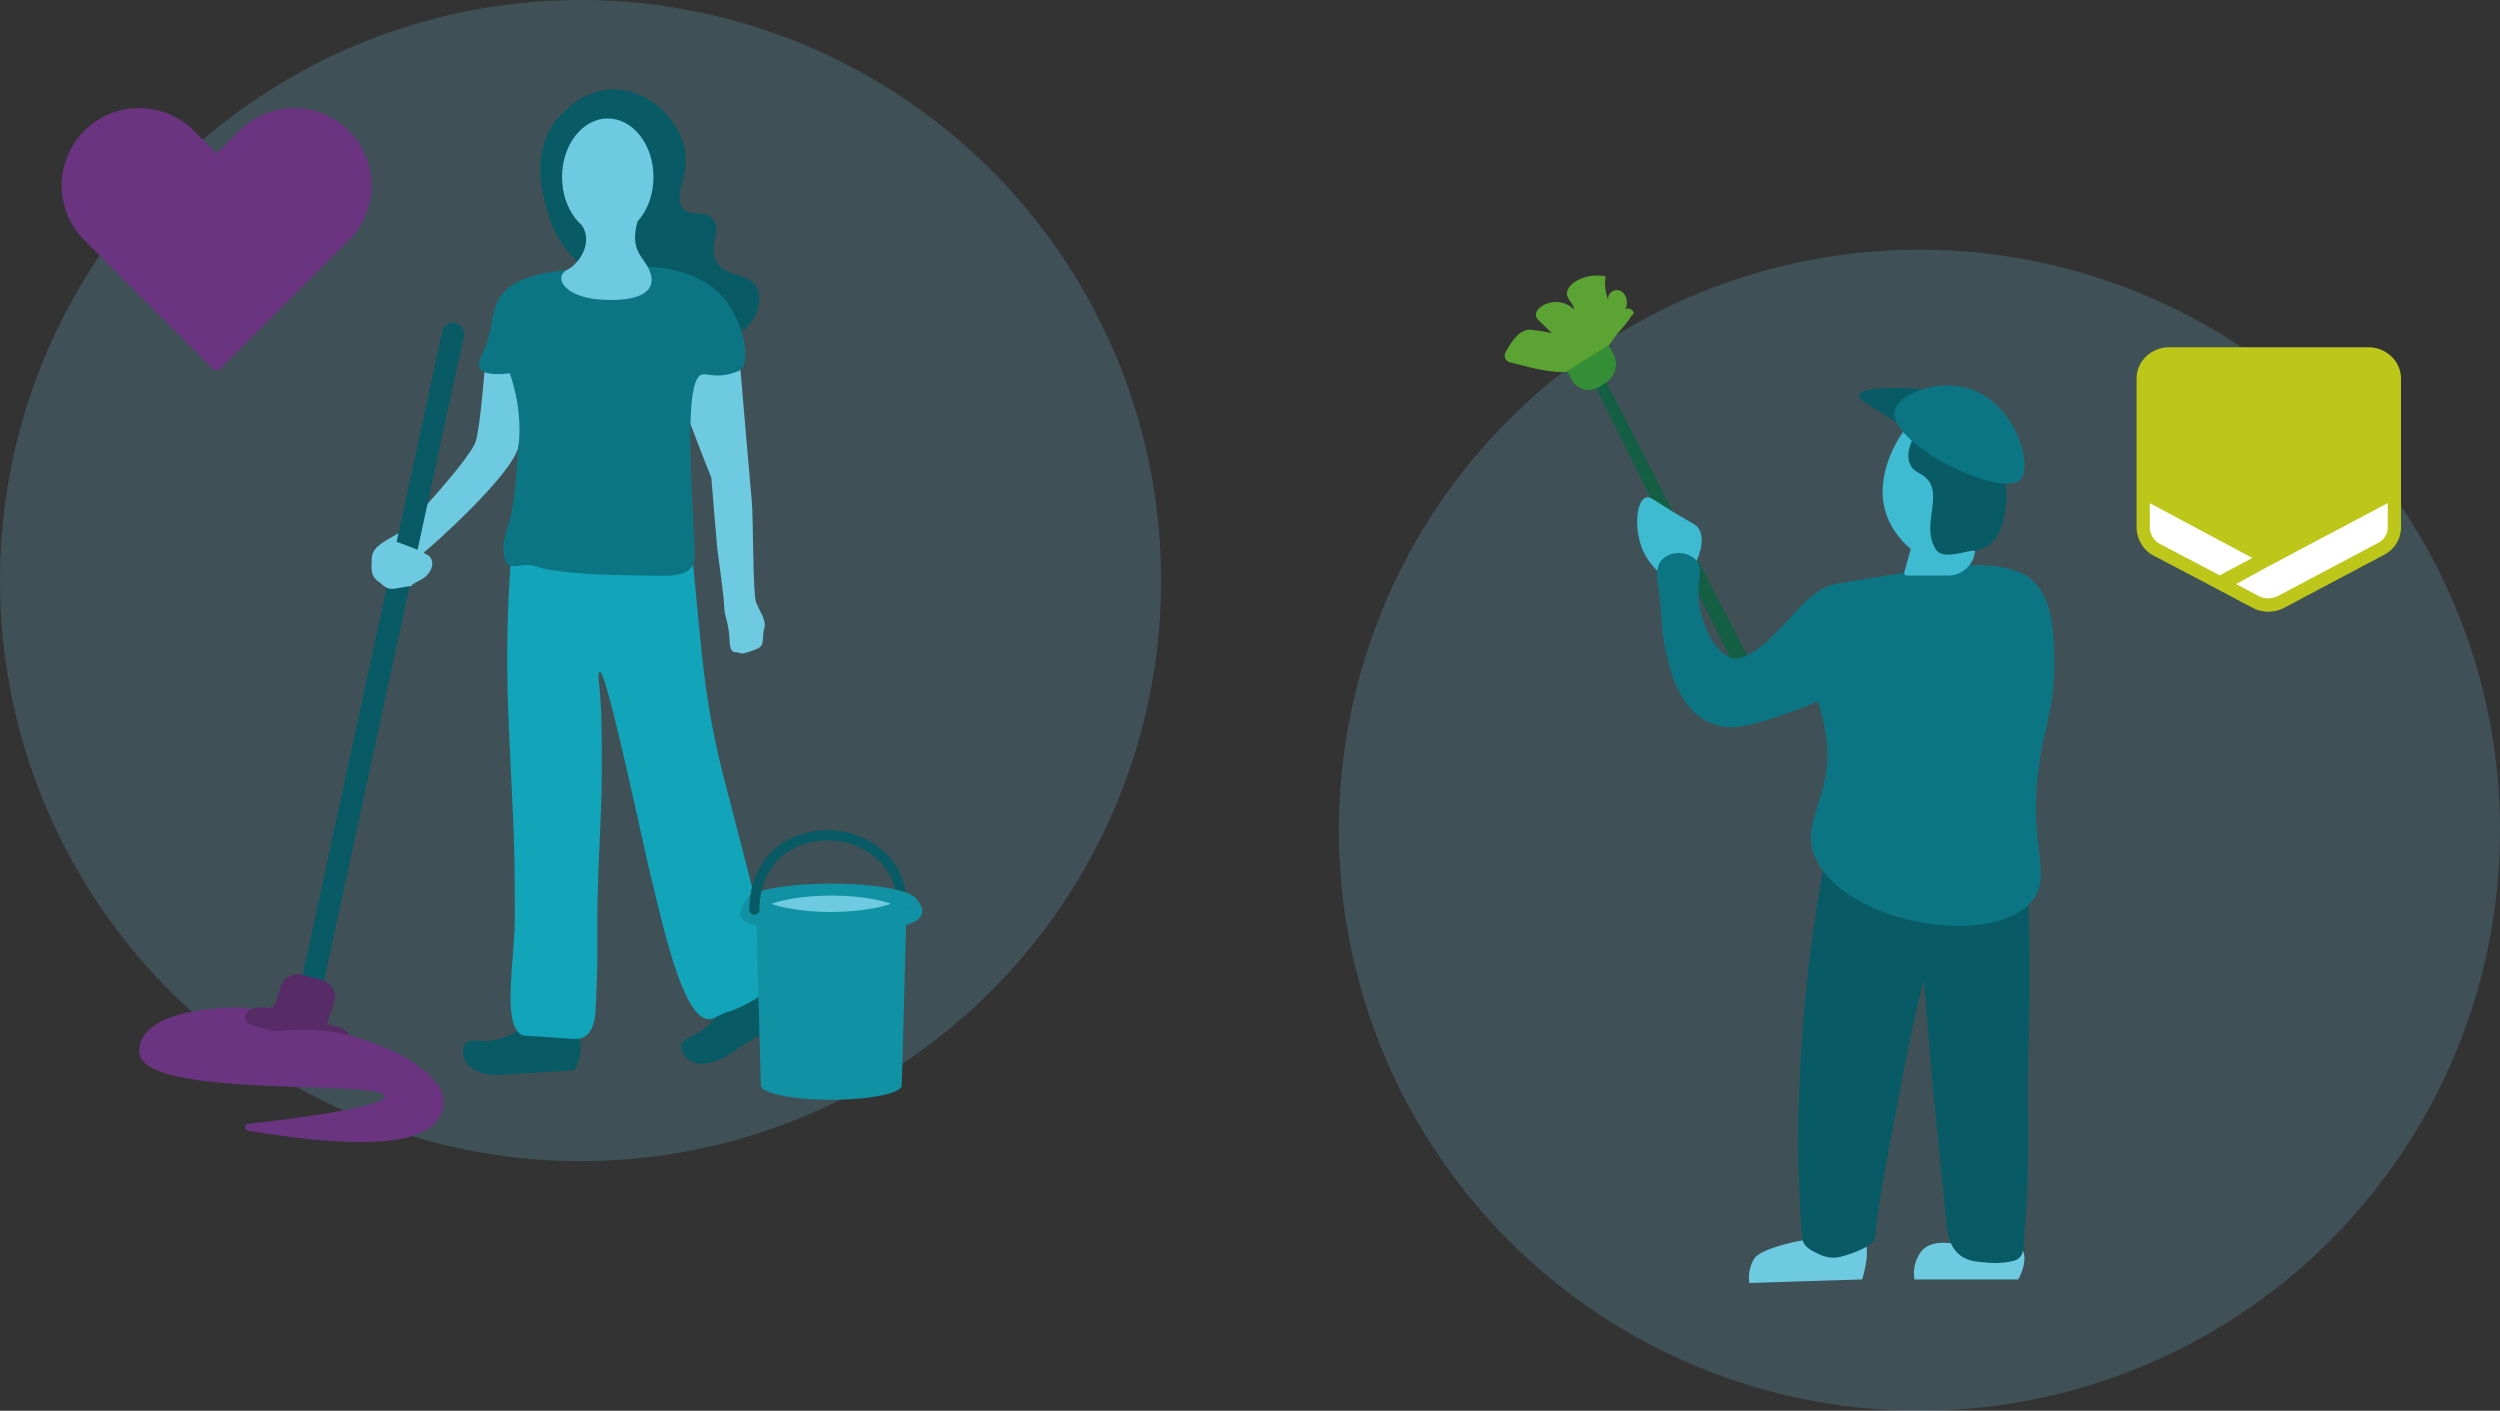 <?xml version="1.0" encoding="UTF-8"?> <svg xmlns="http://www.w3.org/2000/svg" width="1353.375" height="763.718" viewBox="0 0 1353.375 763.718"><rect x="0" y="0" width="1353.375" height="763.718" fill="#333333" stroke="none"/><g transform="translate(-112.426 -11.786)"><circle cx="314.285" cy="314.285" r="314.285" transform="translate(112.426 11.786)" fill="#6ecae1" opacity="0.2"></circle><circle cx="314.285" cy="314.285" r="314.285" transform="translate(837.231 146.935)" fill="#6ecae1" opacity="0.2"></circle><path d="M974.376,217.712c-1.847-3.713,3.629-6.894,5.53-3.207l89.5,173.783c2.731,5.3-5.142,9.943-7.877,4.634C1059.2,388.4,974.592,218.146,974.376,217.712Z" fill="#145e43"></path><path d="M982.362,199.912a56.785,56.785,0,0,0,3.778-4.981c2.626-3.882,6.618-7.354,8.892-11.375.989-1.748,2.652-1.469,1.228-3.581-.836-1.239-3.372-1.652-4.32-.388,2.962-3.945.331-11.468-5.074-10.693-2.507.36-4.5,3.147-3.689,5.548a24.55,24.55,0,0,1-1.555-13.02,22.954,22.954,0,0,0-15.946,2.53c-2.753,1.578-5.405,4.338-4.9,7.471.473,2.935,3.567,4.995,3.807,7.958a13.936,13.936,0,0,0-18.348-1.232c-1.508,1.236-2.821,3.169-2.232,5.027a6.025,6.025,0,0,0,1.733,2.352l6.744,6.571a92.342,92.342,0,0,0-11.5-1.771c-5.678-.608-10.595,6.6-13.577,12.3a3.665,3.665,0,0,0,2.363,5.264c9.42,2.35,19.817,5.47,29.143,5.29C968.173,212.74,976.252,207.092,982.362,199.912Z" fill="#5ba332"></path><path d="M960.767,212.685l22.426-14,2.644,4.809a11.821,11.821,0,0,1-4.168,15.514l-3.52,2.2a10.341,10.341,0,0,1-14.737-3.709Z" fill="#338e36"></path><path d="M1170.037,226.9c-17.55-1.92-47.279,35.825-35.908,64.834,5.811,14.827,22.589,27.958,35.908,24.936,19.024-4.318,28.342-41,18.95-66.828C1187.236,245.03,1181.085,228.112,1170.037,226.9Z" fill="#3fbbd1"></path><path d="M1153.709,222.373s-44.819-3.414-32.629,6.545c0,0,17.462,11.517,17.668,11.312s18.506-15.08,18.506-15.08" fill="#085a65"></path><path d="M1093.057,682.576c-.609-.377-26.9,4.2-30.965,10.585a19.331,19.331,0,0,0-2.64,13.173l61.018-1.927s5.888-17.982,0-22.491" fill="#6ecae1"></path><path d="M1170.24,685.237c-.773-.422-12.887-2.737-18.041,4.417a19.458,19.458,0,0,0-3.351,14.753h56.187s7.474-13.28,0-18.33" fill="#6ecae1"></path><path d="M1112.1,424.139c-3.624,14.078-7.789,31.842-11.7,52.645-2,10.679-7.536,41.3-10.856,77.822-4.854,53.39-4.2,91.845-1.63,126.7.363,4.926,4.07,6.874,7.567,8.64,5.01,2.529,7.929,2.914,11.2,2.606,3.742-.352,20.2-5.73,20.7-10.435,2.829-26.592,7.949-49.142,13.946-81.731,3.826-20.795,8.075-40.269,12.528-58.366q2.508,29.755,5.013,59.51,3.678,36.651,7.355,73.3c1.231,12.265,6.057,18.891,17.29,20.054,7.138.739,11.47,1.151,18.615-.418,7.018-1.542,5.529-8.716,6.325-16.495,3.335-32.573.931-67.041,2.179-105.6,1.427-44.075-.489-91.23-2.179-127.8" fill="#085a65"></path><path d="M1015.757,325.768c-3.5-2.308-11.527-8.31-15.076-18.986-3.4-10.223-2.373-23.761,2.79-25.686,2.257-.843,3.686,1.142,15.637,8.375,9.987,6.045,11.378,6.1,12.843,8.377,5.252,8.15-3.052,22.293-6.7,27.92" fill="#3fbbd1"></path><path d="M1157.343,319.685c-51.18,7.992-53.654,8.33-56.211,10.777-5.495,5.256-7.317,11.394-8.76,15.8-6.893,21.065,2.96,36.913,7.3,56.753,8.67,39.645-14.323,51.166-4.379,73.278,15.978,35.53,94.791,49.027,116.8,23.707,13.432-15.45-5.044-32.977,6.57-87.645,2.6-12.253,6.055-23.247,5.84-40.949-.2-16.994-.426-35.287-12.41-45.978C1205.567,319.609,1189.068,314.732,1157.343,319.685Z" fill="#0c7584"></path><path d="M1109.262,327.494c-19.268.873-31.454,28.962-50.345,38.735-1.95,1.008-4.917,2.462-8.372,1.794-10.17-1.967-20.007-21.811-18.542-39.476.413-4.979,1.708-9.6-1.184-13.24-2.763-3.474-8.522-5-13.3-3.658a11.526,11.526,0,0,0-5.7,3.483c-1.713,2-2.859,5.358-2.041,11.513,3.862,29.037.965,24.844,6.081,44.368,1.548,5.908,6.419,24.5,21.532,31.7,12.124,5.778,24.825,1.367,44.26-5.383a171.639,171.639,0,0,0,39.476-19.738" fill="#0c7584"></path><path d="M1150.327,296.451c-1.032,3.683-5.452,19.521-6.987,25.024a1.492,1.492,0,0,0,1.439,1.893h22.293a14.552,14.552,0,0,0,14.119-18.068h0" fill="#3fbbd1"></path><path d="M1148.194,248.764c-1.9,3.829-3.9,9.442-1.742,14.332,1.97,4.463,5.636,4.328,8.976,7.768,9.078,9.35-3.344,25.442,5.009,38.385,3.587,5.558,14.125,1.19,20.35.66,14.022-1.193,16.286-17.158,16.7-18.952a51.011,51.011,0,0,0-1.742-28" fill="#085a65"></path><path d="M1138.071,234.722c1.288-9.487,21.06-16.649,36.8-13.447,27.56,5.605,38.757,42.16,31.377,50.013C1195.966,282.228,1135.687,252.274,1138.071,234.722Z" fill="#0c7584"></path><path d="M1340.634,339.523l-25.3-11.535-40.93-22.326-2.233-15.628v-32h136.186v40.744l-3.314,8Z" fill="#fff"></path><path d="M1394.48,199.772H1286.788c-9.772,0-17.723,7.6-17.723,16.947v80.6a17.742,17.742,0,0,0,7.772,14.44l.334.229.358.187,33.2,17.446.144.076,4.129,2.187,16.759,8.89a18.506,18.506,0,0,0,17.27,0l16.775-8.892,37.368-19.813A16.751,16.751,0,0,0,1412.2,297.3V216.719C1412.2,207.374,1404.253,199.772,1394.48,199.772Zm-88.158,119.4-25.481-13.391a10.814,10.814,0,0,1-4.267-5.928,9.436,9.436,0,0,1-.352-2.538V284.161l47.867,25.59,7.648,4.088-17.7,9.389Zm98.725-21.869a9.074,9.074,0,0,1-.361,2.535,9.428,9.428,0,0,1-1.785,3.364,10.1,10.1,0,0,1-3.063,2.486L1362.47,325.5l-11.412,6.05-5.363,2.842c-.043.022-.091.028-.134.051a11.327,11.327,0,0,1-2.54.941,11.048,11.048,0,0,1-1.36.163,9.53,9.53,0,0,1-6.568-1.156l-12.11-6.423,17.353-9.535,3.348-1.775,61.363-32.529Z" fill="#bdc71a"></path><path d="M395.363,567.921c-8.335,6.025-15.163,7.389-20.072,7.395-4.408.006-8.717-1.083-10.916,1.408-2.047,2.318-1.4,6.423-.35,8.8,2.509,5.677,10.5,8.787,20.068,8.1l39.44-2.464a26.8,26.8,0,0,0,3.171-11.973,27.38,27.38,0,0,0-5.285-16.55" fill="#085a65"></path><path d="M504.123,554.869c-4.37,9.31-9.681,13.813-13.971,16.2-3.854,2.142-8.15,3.279-8.866,6.523-.667,3.02,1.886,6.3,3.962,7.87,4.945,3.749,13.44,2.6,21.478-2.644l33.3-21.274A26.774,26.774,0,0,0,537,549.533a27.374,27.374,0,0,0-12.645-11.914" fill="#085a65"></path><path d="M445.114,73.123c.781,4.988-5.808,9.644-11.7,13.7-7.391,5.095-14.65,10.1-17.383,7.855-2.887-2.37-.062-12.268,5.683-18.384,6.15-6.548,17.14-10.349,21.559-6.518A5.794,5.794,0,0,1,445.114,73.123Z" fill="#5aa333"></path><path d="M375.04,210.1c-.246.74-2.444,31.059-4.914,40.194s-36.006,45.517-40.7,49.22-15.505,6.975-15.752,14.382-.63,10.1,5.048,13.8,6.666,6.666,9.876,4.444,9.875-8.641,10.369-9.629,1.483-10.863,3.7-12.344,48.673-42.615,50.519-57.268,10.486-42.058,8.265-42.8S375.04,210.1,375.04,210.1Z" fill="#6ecae1"></path><path d="M424.31,152.594c-11.447-10.471-15-23.8-16.389-29.3-2.258-8.922-7.329-28.974,4.964-45.694,1.2-1.629,14.021-18.5,33.776-17.383,19.01,1.077,34.567,18.26,36.754,33.774,1.952,13.842-6.975,24.663-.994,30.793,4.508,4.619,11.509.453,15.891,5.463,5.352,6.116-2.8,14.927,1.989,23.344,5.024,8.826,17.394,5.133,21.854,13.906,3.1,6.112.457,14.507-3.477,19.371-8.157,10.084-25.628,9.681-37.251,5.463-14.7-5.334-13.049-14.229-33.772-26.82C435.086,157.87,432.025,159.653,424.31,152.594Z" fill="#085a65"></path><ellipse cx="24.748" cy="31.708" rx="24.748" ry="31.708" transform="translate(416.692 75.924)" fill="#6ecae1"></ellipse><path d="M391.389,288.593a734.427,734.427,0,0,0-3.723,111.06c2.813,64.6,3.459,63.036,3.459,108.491,0,23.412-7.224,58.667,3.987,63.992.715.34.9.266,6.825.621,20.6,1.233,23.809,2.454,27.3,0,4.813-3.385,5.358-10.441,5.583-14.27,1.639-27.749.6-41.6,1.241-64.526,1.07-38.473,2.865-45.931,1.86-95.549-.118-5.832-2.506-32.872-1.241-13.65-2.829-42.993,21.683,74.622,27.3,98.03,8.868,36.959,20.178,87.97,35.55,79.847a38.029,38.029,0,0,1,8.5-3.532c18.344-7.28,22.769-13.763,22.959-18.614.156-3.9-16.006-66.62-26.339-106.261a446.35,446.35,0,0,1-12.117-66.981c-3.161-30.793-5.818-59.6-8.081-86.724" fill="#12a4b9"></path><path d="M512.807,206.647c0,.741,5.925,68.731,6.666,77.372s.494,49.037,2.222,53.728,5.926,9.876,4.444,14.32.988,9.135-4.2,11.11-7.818,2.963-9.464,1.975-4.856,1.778-5.1-6.888-2.962-13.357-2.962-18.542-3.21-26.417-3.7-31.108-3.209-38.269-3.209-38.269-23.208-57.526-20.246-58.02S512.807,206.647,512.807,206.647Z" fill="#6ecae1"></path><path d="M393.194,252.9c1.005-9.483.732-22.677-4.8-39.069-4.15.537-14.16,1.472-16.333-2.881-1.113-2.23.269-4.971.961-6.406,7.089-14.7,4.7-22.913,9.609-31.062,7.829-13.006,27.544-14.734,45.792-16.332,22.991-2.014,58.939-5.163,76.536,16.972,9.61,12.087,14.4,32.533,8.324,37.788-.965.835-2.136,1.2-4.483,1.921-9.361,2.893-14.185-.4-16.971.961-10.182,4.994-3.663,72.75-3.351,98.09.142,11.5-13.629,10.7-21.83,10.557-17.457-.3-35.381-.234-52.7-2.622a62.8,62.8,0,0,1-10.331-2.022,17.444,17.444,0,0,0-4.409-1.091c-7.612-.335-12.858,3.8-14.111-6.481-.839-6.882,2.533-14.069,3.954-20.671C391.723,278.139,391.862,265.477,393.194,252.9Z" fill="#0c7584"></path><path d="M427.393,133.726c6.436,9.432-1.713,20.966-7.469,23.836-8.548,4.262-1.934,14.984,17.381,16.389s30.177-3.476,27.505-13.41-12.108-11.423-7.241-28.893" fill="#6ecae1"></path><path d="M602.8,518.579s-2.216,80.6-2.216,80.752c0,4.31-17.065,7.8-38.119,7.8-5.849,0-11.392-.27-16.345-.753-12.874-1.252-21.774-3.939-21.774-7.051,0-.157-2.769-100.338-2.776-100.532h81.793Z" fill="#1192a4"></path><path d="M598.836,513.526c-16.088,3.147-44.175,4.16-64.292,1.714a98.161,98.161,0,0,1-10.76-1.838c-11.737-2.779-13.183-6.121-7.186-14.88a1.976,1.976,0,0,0-.191.826c0,3.272,8.537,6.143,21.406,7.778a200.77,200.77,0,0,0,24.646,1.423c25.434,0,46.05-4.117,46.05-9.2a2.533,2.533,0,0,0-.813-1.727h.069C618.307,508.744,604.985,512.327,598.836,513.526Z" fill="#1192a4"></path><path d="M516.407,499.349c0,5.082,20.618,9.2,46.052,9.2s46.05-4.119,46.05-9.2a2.063,2.063,0,0,0-.853-1.828,19.4,19.4,0,0,0-4.135-2.34c-7.611-2.986-23.14-5.032-41.062-5.032C537.025,490.149,516.407,494.268,516.407,499.349Z" fill="#1192a4"></path><path d="M594.727,501.035a59.6,59.6,0,0,1-8.169,2.235h0a133.353,133.353,0,0,1-48.349.017,61.044,61.044,0,0,1-8.094-2.2c7.477-2.707,19.2-4.452,32.388-4.452C575.588,496.639,587.242,498.357,594.727,501.035Z" fill="#6ecae1"></path><path d="M596.841,493.281a41.242,41.242,0,0,1,5.559,1.461c.074.029.141.068.212.1a30.3,30.3,0,0,0-3.4-11.42,41.081,41.081,0,0,0-13.24-14.614,46.71,46.71,0,0,0-46.133-2.8c-13.648,6.792-21.795,21.087-21.794,38.241a2.761,2.761,0,1,0,5.522,0c0-15.013,7-27.46,18.731-33.3a41.1,41.1,0,0,1,40.6,2.445,35.542,35.542,0,0,1,11.453,12.642A24.376,24.376,0,0,1,596.841,493.281Z" fill="#085a65"></path><path d="M301.287,82.571h0a41.907,41.907,0,0,0-59.266,0L229.688,94.9,217.356,82.571a41.907,41.907,0,0,0-59.266,0h0a41.907,41.907,0,0,0,0,59.266l12.332,12.332h0l57.164,57.163a2.972,2.972,0,0,0,4.205,0l57.164-57.163h0l12.332-12.332A41.907,41.907,0,0,0,301.287,82.571Z" fill="#6a3481"></path><line x1="79.101" y2="364.71" transform="translate(278.59 192.456)" fill="none" stroke="#085a65" stroke-linecap="round" stroke-miterlimit="10" stroke-width="12"></line><path d="M318.726,327.7c4.845,4.313,5.892,2.823,13.816,1.666s-2.685,1.41,7.03-3.345c6.612-3.236,8.485-9.827,5.5-12.836s-18.262-8.208-19.407-8.547" fill="#6ecae1"></path><path d="M257.8,559.285l-14.567-2.1s-55.443-1.544-55.443,23.839,124.87,15.557,132.649,23.336c6,6-48.446,12.98-73.631,15.854a1.833,1.833,0,0,0-.106,3.628c21.948,3.793,67.75,10.25,89.705,2.627,29.477-10.235,13.51-37.331-9.417-41.8s-32.753,1.264-32.753,1.264Z" fill="#6a3481"></path><path d="M295.365,567.689l-5.813-1.492,3.894-12.371A9.468,9.468,0,0,0,286.63,542.3L275.8,539.518a9.471,9.471,0,0,0-11.529,6.817l-2.407,7.648a5.223,5.223,0,0,1-6.282,3.491h0A10.752,10.752,0,0,0,247.3,558.7a4.478,4.478,0,0,0,1.315,8.118l54.509,14A10.783,10.783,0,0,0,295.365,567.689Z" fill="#562b66"></path><path d="M247.017,572.376c2.183,0,32.206-8.424,62.229,2.158s32.7,17.255,39.783,24.334,0,19.649,0,19.649-15.764-24.389-37.6-28.621-44.762,0-44.762,0Z" fill="#6a3481"></path></g></svg> 